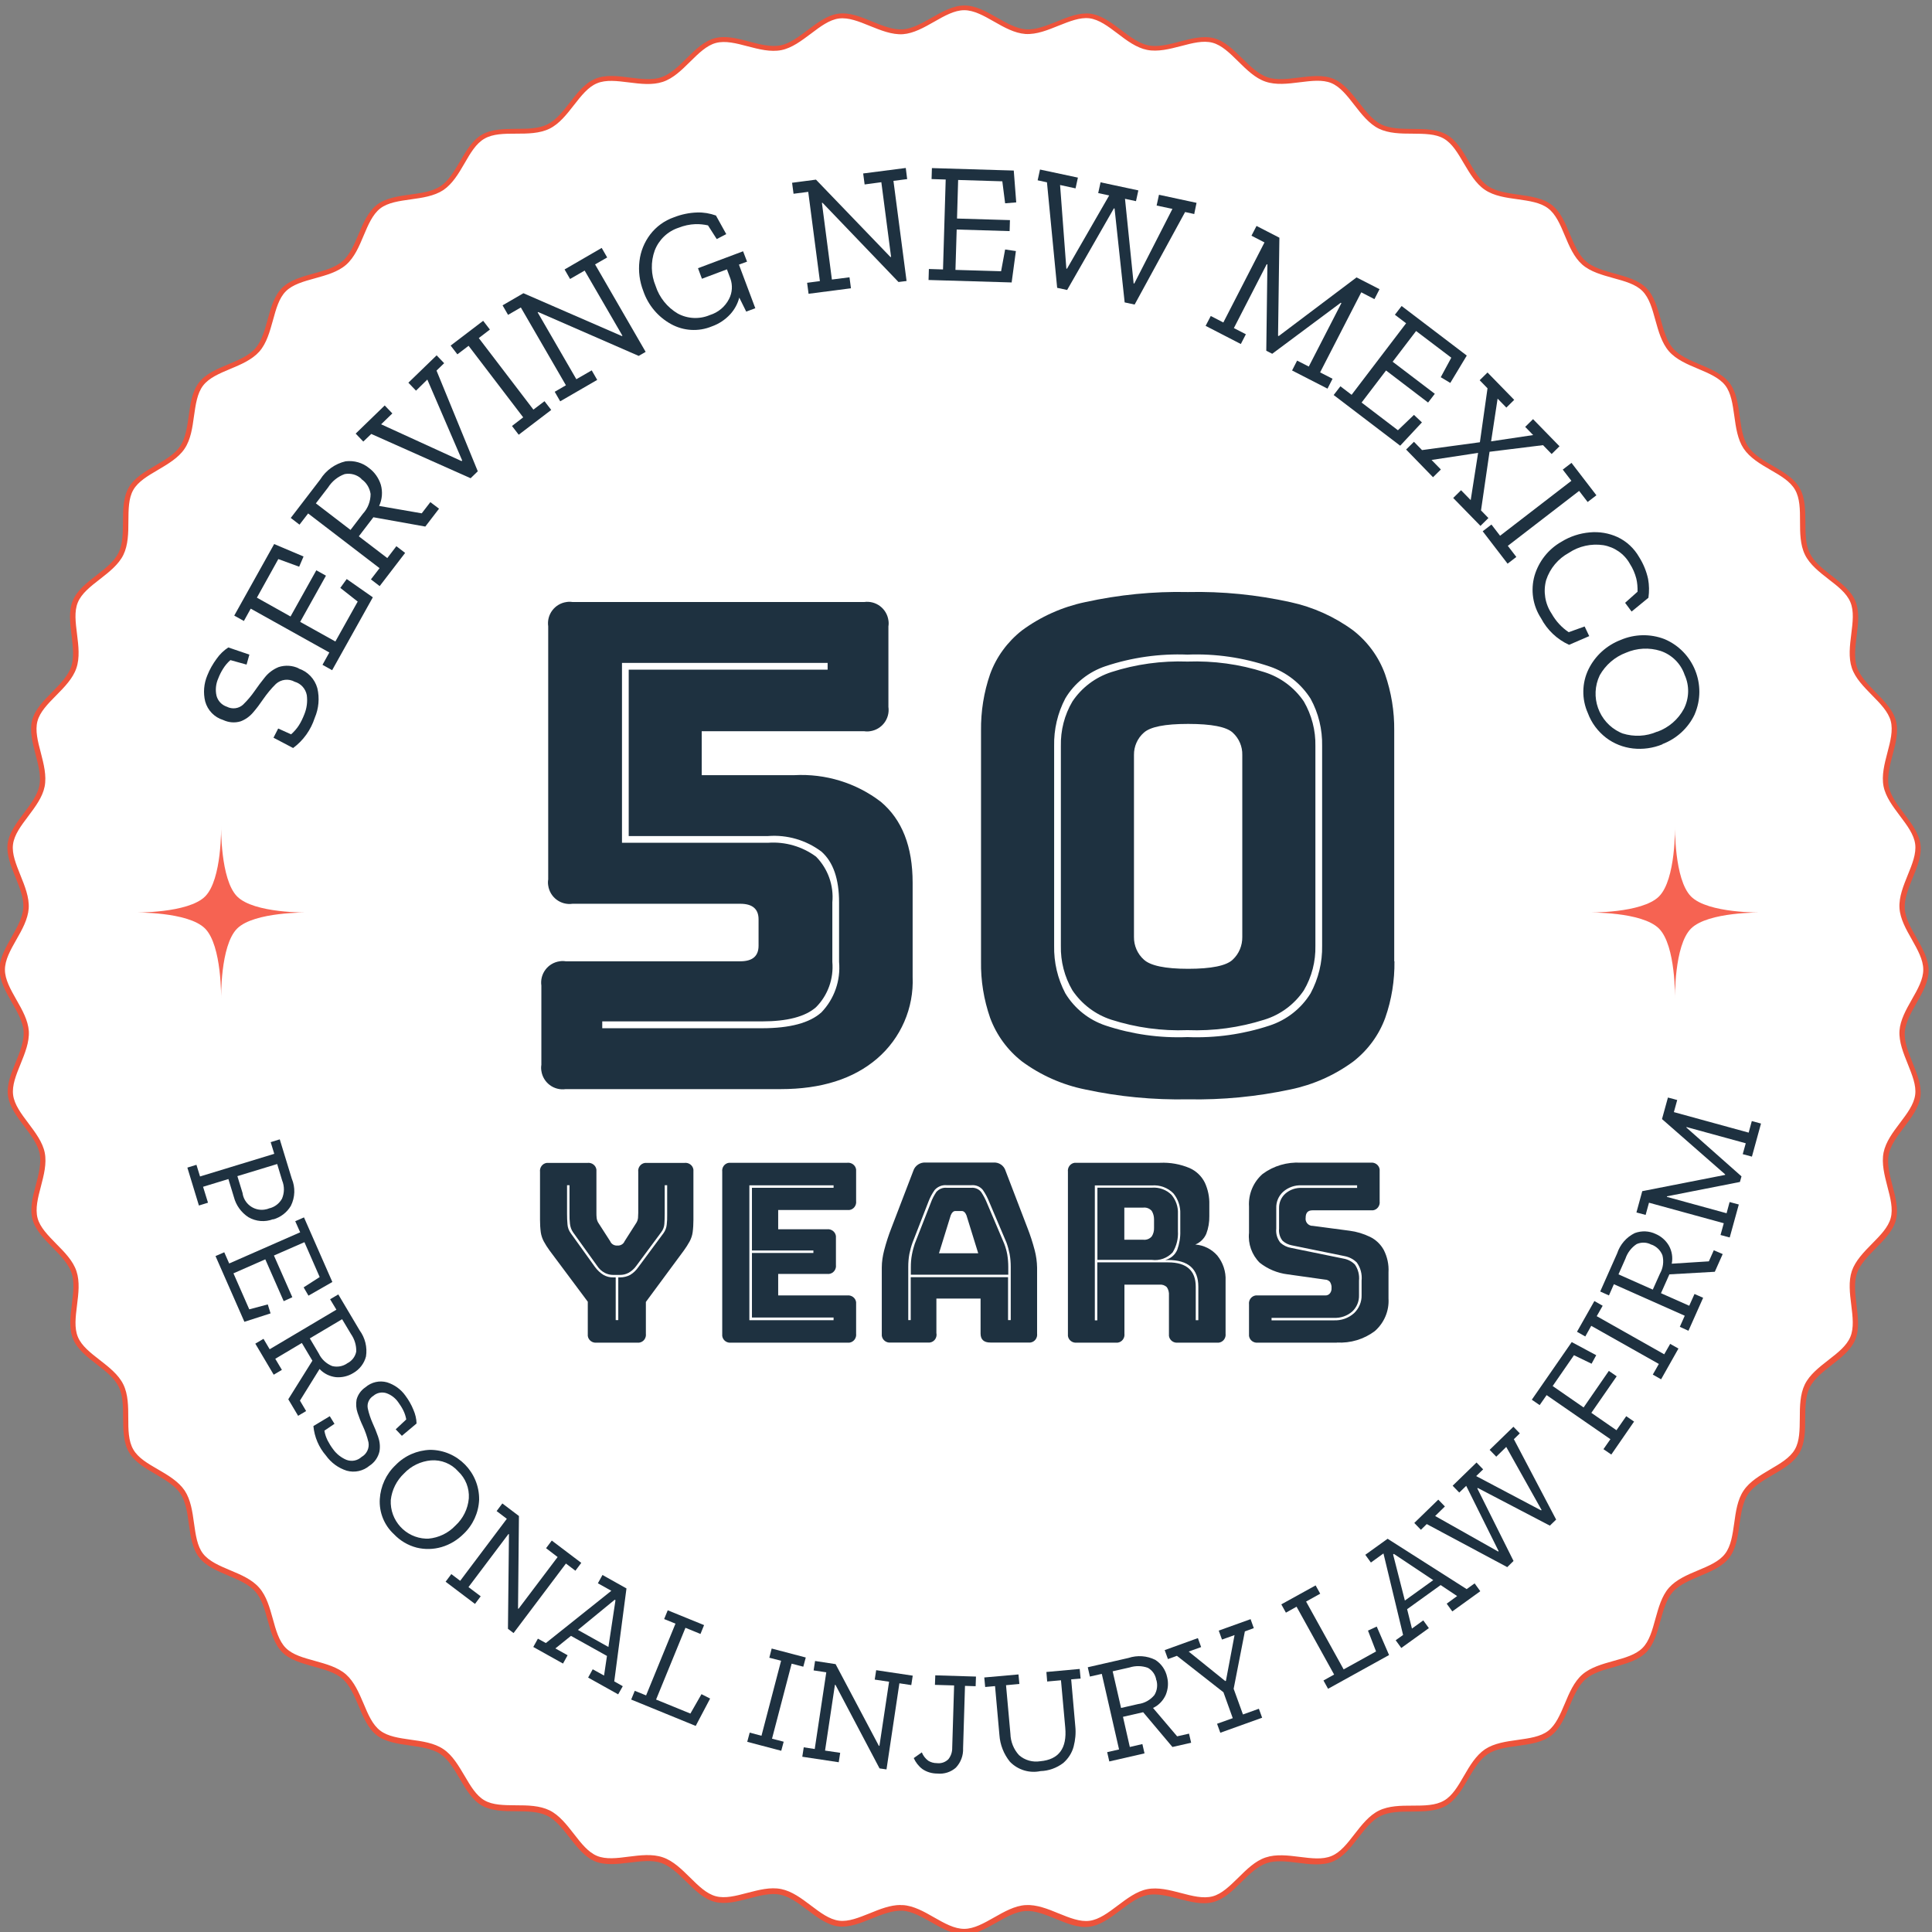 <?xml version="1.0" encoding="UTF-8"?>
<svg id="Layer_1" xmlns="http://www.w3.org/2000/svg" width="172.3" height="172.3" version="1.1" viewBox="0 0 172.3 172.3">
  <rect x="0" y="0" width="172.3" height="172.3" fill="#808080" stroke="none"/>
  <!-- Generator: Adobe Illustrator 29.2.1, SVG Export Plug-In . SVG Version: 2.1.0 Build 116)  -->
  <g id="Group_1479">
    <g id="Path_8538">
      <path d="M.2,86.5c0-1.83,2-3.62,2.13-5.49.12-1.9-1.63-3.92-1.4-5.71.24-1.81,2.45-3.33,2.82-5.17.37-1.86-1.1-4.1-.64-5.84s2.87-2.97,3.47-4.75c.61-1.79-.55-4.21.14-5.88s3.23-2.57,4.07-4.25,0-4.24.9-5.81,3.53-2.12,4.58-3.68.55-4.21,1.66-5.65,3.78-1.64,5.02-3.05,1.09-4.1,2.38-5.38,3.97-1.13,5.39-2.38c1.42-1.25,1.61-3.92,3.05-5.02s4.08-.61,5.65-1.66,2.11-3.67,3.68-4.58,4.12-.07,5.81-.9,2.57-3.36,4.25-4.06,4.09.47,5.88-.14,2.99-3,4.75-3.47c1.76-.47,3.98,1,5.84.64,1.84-.37,3.36-2.58,5.17-2.82,1.79-.23,3.82,1.52,5.71,1.4,1.87-.13,3.66-2.13,5.49-2.13s3.62,2,5.49,2.13c1.9.12,3.92-1.63,5.71-1.4,1.81.24,3.33,2.45,5.17,2.82,1.86.37,4.1-1.1,5.84-.64s2.97,2.87,4.75,3.47,4.21-.55,5.88.14,2.57,3.23,4.25,4.06,4.24,0,5.81.9c1.57.9,2.12,3.53,3.68,4.58s4.21.55,5.65,1.66,1.64,3.78,3.05,5.02,4.1,1.09,5.38,2.38,1.13,3.96,2.38,5.38c1.24,1.42,3.91,1.61,5.02,3.05s.61,4.08,1.65,5.65,3.67,2.11,4.58,3.68.07,4.12.9,5.81,3.36,2.57,4.06,4.25-.47,4.09.14,5.88c.61,1.78,3,2.99,3.47,4.75.47,1.76-1,3.98-.64,5.84.37,1.84,2.58,3.36,2.82,5.17.23,1.79-1.51,3.82-1.4,5.71.13,1.87,2.12,3.66,2.13,5.49s-2,3.62-2.13,5.49c-.12,1.9,1.63,3.92,1.4,5.71-.24,1.81-2.45,3.33-2.82,5.17-.37,1.86,1.1,4.1.64,5.84s-2.87,2.97-3.47,4.75c-.6,1.79.55,4.21-.13,5.88s-3.23,2.57-4.06,4.25,0,4.24-.9,5.82-3.53,2.12-4.58,3.68-.55,4.21-1.65,5.65-3.78,1.64-5.02,3.05-1.1,4.1-2.38,5.38-3.96,1.13-5.38,2.38-1.61,3.91-3.05,5.02-4.08.61-5.65,1.65-2.11,3.67-3.68,4.58-4.12.07-5.82.9-2.57,3.36-4.25,4.06-4.09-.47-5.88.13-2.99,3-4.75,3.47-3.98-1-5.84-.64c-1.84.37-3.36,2.58-5.17,2.82-1.79.23-3.82-1.51-5.71-1.4-1.87.13-3.66,2.12-5.49,2.13s-3.62-2-5.49-2.13c-1.9-.12-3.92,1.63-5.71,1.4-1.81-.24-3.33-2.45-5.17-2.82-1.86-.37-4.1,1.1-5.84.64s-2.97-2.87-4.75-3.47-4.21.55-5.88-.14-2.56-3.23-4.25-4.06-4.24,0-5.81-.9-2.12-3.53-3.68-4.58-4.21-.55-5.65-1.65-1.64-3.78-3.05-5.02-4.1-1.1-5.38-2.38-1.13-3.96-2.38-5.38-3.92-1.62-5.02-3.05-.61-4.08-1.66-5.65-3.67-2.11-4.58-3.68-.07-4.12-.9-5.82-3.36-2.57-4.06-4.25.47-4.09-.13-5.88-3-2.99-3.47-4.75,1-3.98.64-5.84c-.37-1.84-2.58-3.35-2.82-5.17-.23-1.79,1.52-3.82,1.4-5.71-.14-1.86-2.13-3.65-2.14-5.48" fill="#fff"/>
    </g>
    <g id="Path_8539">
      <path d="M85.99,172.53c-1,0-1.98-.55-2.92-1.09-.85-.48-1.73-.98-2.58-1.04-.88-.04-1.82.33-2.74.7-.99.4-2.01.82-2.99.7-.99-.13-1.89-.81-2.75-1.46-.78-.59-1.59-1.2-2.43-1.37-.86-.17-1.84.09-2.79.34-1.04.27-2.11.55-3.06.3-.96-.25-1.75-1.04-2.52-1.79-.7-.69-1.43-1.4-2.24-1.68-.82-.28-1.83-.15-2.81-.03-1.07.13-2.17.27-3.09-.11-.92-.38-1.6-1.26-2.27-2.11-.6-.77-1.23-1.58-2-1.96-.78-.38-1.8-.39-2.78-.4-1.08,0-2.19-.02-3.05-.51-.86-.49-1.43-1.46-1.97-2.39-.5-.85-1.01-1.72-1.72-2.2-.72-.48-1.73-.62-2.7-.76-1.07-.15-2.17-.3-2.96-.9-.79-.6-1.22-1.63-1.64-2.63-.38-.9-.78-1.84-1.42-2.41-.65-.57-1.63-.84-2.58-1.1-1.04-.29-2.11-.58-2.81-1.28-.7-.7-1-1.78-1.29-2.82-.26-.95-.53-1.93-1.1-2.58-.57-.65-1.51-1.05-2.41-1.43-.99-.42-2.02-.85-2.62-1.64-.61-.79-.76-1.9-.91-2.97-.13-.97-.27-1.98-.75-2.7-.48-.72-1.36-1.23-2.2-1.73-.93-.54-1.89-1.1-2.39-1.97-.5-.86-.51-1.98-.52-3.06,0-.98-.01-1.99-.39-2.77-.38-.78-1.18-1.4-1.96-2-.85-.66-1.73-1.34-2.11-2.26-.38-.92-.25-2.03-.11-3.1.12-.97.25-1.98-.03-2.8-.28-.82-.99-1.55-1.68-2.25-.76-.77-1.54-1.56-1.8-2.52-.26-.96.02-2.04.3-3.08.25-.95.5-1.93.34-2.78-.17-.84-.78-1.65-1.37-2.43-.65-.87-1.33-1.76-1.46-2.75-.13-.98.29-2.01.7-3,.37-.91.75-1.85.7-2.73-.06-.84-.56-1.72-1.04-2.56-.54-.95-1.1-1.92-1.1-2.93H-.05c0-1.01.55-1.98,1.09-2.93.48-.85.98-1.73,1.04-2.58.06-.88-.33-1.82-.7-2.74-.4-.99-.82-2.01-.7-2.99.13-.99.81-1.89,1.46-2.75.59-.78,1.2-1.59,1.37-2.43.17-.85-.09-1.84-.34-2.79-.27-1.04-.55-2.11-.3-3.06.25-.96,1.04-1.75,1.8-2.52.69-.7,1.4-1.43,1.68-2.24.28-.82.15-1.83.03-2.81-.13-1.07-.27-2.17.11-3.08.38-.92,1.26-1.61,2.12-2.27.78-.6,1.58-1.23,1.96-2,.39-.78.39-1.8.4-2.78,0-1.08.02-2.19.51-3.04.49-.86,1.46-1.43,2.39-1.97.85-.5,1.72-1.01,2.2-1.72.48-.72.62-1.73.76-2.7.15-1.07.3-2.17.9-2.96.6-.79,1.63-1.23,2.63-1.64.9-.38,1.84-.77,2.41-1.42.57-.65.84-1.63,1.1-2.58.29-1.04.58-2.11,1.28-2.81.7-.7,1.78-1,2.82-1.29.95-.26,1.93-.53,2.58-1.1.65-.57,1.05-1.51,1.43-2.41.42-.99.85-2.01,1.64-2.62.79-.61,1.9-.76,2.97-.91.97-.13,1.98-.27,2.7-.75.72-.48,1.23-1.36,1.73-2.2.54-.93,1.1-1.89,1.96-2.39.86-.5,1.98-.51,3.06-.52.98,0,1.99-.01,2.77-.39.78-.38,1.4-1.18,2.01-1.96.66-.85,1.34-1.73,2.26-2.11.92-.39,2.03-.25,3.1-.11.97.12,1.97.25,2.8-.03.82-.28,1.55-.99,2.24-1.68.77-.76,1.56-1.54,2.52-1.8.96-.26,2.04.02,3.08.3.95.25,1.92.5,2.78.34.84-.17,1.65-.78,2.43-1.37.86-.65,1.76-1.33,2.75-1.46.99-.13,2.01.29,3,.7.91.37,1.87.76,2.73.7.85-.06,1.73-.56,2.58-1.04.94-.54,1.92-1.09,2.92-1.09h0c1,0,1.98.55,2.92,1.09.85.48,1.73.98,2.58,1.04.87.05,1.82-.33,2.74-.7.99-.4,2.02-.82,2.99-.7.99.13,1.89.81,2.75,1.46.78.59,1.59,1.2,2.43,1.37.85.17,1.84-.09,2.79-.34,1.04-.27,2.11-.55,3.06-.3.95.25,1.75,1.04,2.52,1.8.7.69,1.43,1.4,2.24,1.68s1.83.15,2.8.03c1.07-.13,2.18-.27,3.09.11.92.38,1.6,1.26,2.27,2.11.6.77,1.23,1.58,2,1.96.78.38,1.79.39,2.78.4,1.08,0,2.19.02,3.05.51.86.49,1.43,1.46,1.97,2.39.5.85,1.01,1.72,1.72,2.2.72.48,1.73.62,2.7.76,1.07.15,2.17.3,2.96.9.79.6,1.23,1.63,1.64,2.63.38.9.77,1.84,1.42,2.41.65.57,1.63.84,2.58,1.1,1.04.29,2.11.58,2.81,1.28.7.7,1,1.78,1.29,2.82.26.95.53,1.93,1.1,2.58.57.65,1.51,1.05,2.41,1.43.99.42,2.01.85,2.62,1.64.61.79.76,1.9.91,2.97.13.97.27,1.98.75,2.7.48.72,1.36,1.24,2.21,1.73.93.54,1.89,1.1,2.38,1.96.5.86.51,1.98.52,3.06,0,.98.01,1.99.39,2.77.38.78,1.18,1.4,1.96,2.01.85.66,1.73,1.34,2.11,2.26.38.92.25,2.03.11,3.1-.12.97-.25,1.98.03,2.8.28.81.99,1.53,1.67,2.23.76.77,1.54,1.57,1.8,2.53.26.97-.02,2.04-.3,3.08-.25.95-.5,1.92-.34,2.78.17.84.78,1.65,1.37,2.43.65.86,1.33,1.76,1.46,2.75.13.98-.29,2.01-.7,3-.37.91-.75,1.85-.7,2.73.06.85.55,1.73,1.04,2.58.53.94,1.09,1.92,1.09,2.92,0,1.01-.55,1.98-1.09,2.93-.48.85-.98,1.73-1.04,2.58-.05.88.33,1.82.7,2.74.4.99.82,2.01.7,2.99-.13.99-.81,1.89-1.46,2.75-.59.78-1.2,1.59-1.37,2.43-.17.86.09,1.84.34,2.79.27,1.04.55,2.11.3,3.06-.25.96-1.04,1.75-1.8,2.52-.69.7-1.4,1.43-1.68,2.24-.27.82-.15,1.83-.03,2.81.13,1.07.27,2.17-.11,3.09-.38.92-1.26,1.61-2.11,2.27-.77.6-1.57,1.23-1.96,2-.38.78-.39,1.8-.4,2.78,0,1.08-.02,2.19-.51,3.05-.49.86-1.46,1.43-2.39,1.97-.85.5-1.72,1.01-2.2,1.72-.48.72-.62,1.73-.76,2.7-.15,1.07-.3,2.17-.91,2.96-.6.79-1.63,1.22-2.63,1.64-.9.38-1.84.78-2.41,1.42-.57.65-.84,1.63-1.1,2.58-.29,1.04-.58,2.11-1.28,2.81-.7.7-1.78,1-2.82,1.29-.95.26-1.93.53-2.58,1.1-.65.57-1.05,1.51-1.43,2.41-.42.99-.85,2.02-1.64,2.62-.79.61-1.9.76-2.97.91-.97.13-1.98.27-2.7.75-.72.48-1.23,1.36-1.73,2.2-.54.93-1.1,1.89-1.97,2.39-.86.5-1.98.51-3.06.52-.98,0-1.99.01-2.77.39-.78.38-1.4,1.18-2.01,1.96-.66.85-1.34,1.73-2.26,2.11-.92.38-2.03.25-3.1.11-.97-.12-1.98-.25-2.79.03-.82.28-1.55.99-2.25,1.68-.76.76-1.56,1.54-2.52,1.79-.96.26-2.04-.02-3.08-.29-.95-.25-1.92-.5-2.78-.34-.84.17-1.65.78-2.43,1.37-.86.65-1.76,1.33-2.75,1.46-.97.13-2.01-.29-3-.7-.91-.37-1.85-.76-2.73-.7-.85.06-1.73.56-2.58,1.04-.94.53-1.92,1.09-2.92,1.09h0ZM80.32,169.9c.07,0,.14,0,.2,0,.97.06,1.9.59,2.79,1.1.93.53,1.8,1.02,2.68,1.02h0c.87,0,1.75-.5,2.67-1.02.9-.51,1.83-1.04,2.8-1.1.99-.06,1.98.34,2.95.74.98.4,1.91.77,2.75.66.86-.11,1.67-.72,2.52-1.36.83-.62,1.68-1.27,2.63-1.46.97-.19,2,.08,3,.34,1.02.27,1.99.52,2.83.3.83-.22,1.54-.93,2.3-1.67.74-.73,1.5-1.49,2.44-1.8.93-.31,1.99-.18,3.02-.05,1.05.13,2.05.26,2.85-.08.8-.33,1.41-1.12,2.05-1.95.64-.82,1.3-1.67,2.18-2.1.88-.43,1.95-.44,2.98-.44,1.06,0,2.07-.01,2.82-.45.75-.43,1.25-1.29,1.78-2.21.52-.9,1.07-1.82,1.88-2.37.82-.54,1.88-.69,2.9-.83,1.05-.15,2.04-.28,2.73-.81.68-.53,1.07-1.45,1.48-2.42.4-.96.82-1.95,1.56-2.6.74-.64,1.77-.93,2.77-1.21,1.02-.28,1.99-.55,2.6-1.16s.87-1.57,1.15-2.59c.28-1,.56-2.04,1.21-2.78.65-.73,1.63-1.15,2.59-1.55.98-.41,1.9-.8,2.42-1.49.52-.68.66-1.67.81-2.72.14-1.03.29-2.1.84-2.91.54-.81,1.47-1.35,2.36-1.88.92-.54,1.78-1.04,2.21-1.79.43-.74.43-1.74.44-2.8,0-1.04.02-2.12.45-3,.43-.87,1.28-1.53,2.1-2.17.84-.65,1.63-1.27,1.96-2.07.33-.79.21-1.79.08-2.84-.13-1.03-.26-2.1.05-3.03.32-.92,1.07-1.69,1.8-2.43.75-.76,1.45-1.47,1.67-2.3.22-.82-.03-1.79-.3-2.81-.26-1.01-.53-2.05-.34-3.02.19-.95.83-1.81,1.46-2.64.64-.85,1.25-1.65,1.36-2.52.11-.84-.27-1.76-.66-2.74-.39-.97-.8-1.97-.74-2.96.07-.97.59-1.89,1.1-2.79.53-.93,1.03-1.81,1.02-2.68,0-.87-.5-1.75-1.02-2.68-.51-.9-1.04-1.83-1.1-2.8-.06-.99.35-1.98.74-2.95.4-.98.77-1.9.66-2.75-.11-.86-.72-1.67-1.36-2.52-.62-.83-1.27-1.68-1.46-2.63-.19-.97.08-2,.34-3,.27-1.02.52-1.99.3-2.83-.23-.84-.93-1.55-1.68-2.31-.72-.74-1.48-1.5-1.79-2.42-.31-.93-.18-1.99-.05-3.02.13-1.05.26-2.05-.08-2.85-.33-.8-1.12-1.41-1.95-2.05-.82-.64-1.67-1.3-2.1-2.18-.43-.88-.44-1.95-.44-2.98,0-1.06-.01-2.07-.45-2.82-.43-.75-1.29-1.25-2.21-1.78-.9-.52-1.82-1.07-2.37-1.89-.54-.81-.69-1.88-.83-2.9-.15-1.05-.28-2.04-.81-2.73-.53-.68-1.45-1.07-2.42-1.48-.96-.4-1.95-.82-2.6-1.56-.64-.74-.93-1.77-1.21-2.78-.28-1.02-.55-1.99-1.16-2.6-.61-.61-1.57-.87-2.59-1.15-1-.28-2.04-.56-2.78-1.21-.73-.65-1.15-1.63-1.55-2.59-.41-.98-.8-1.9-1.49-2.42-.68-.52-1.67-.66-2.72-.81-1.03-.14-2.1-.29-2.91-.84-.81-.54-1.35-1.47-1.88-2.36-.54-.92-1.04-1.78-1.79-2.21-.74-.43-1.74-.43-2.8-.44-1.04,0-2.12-.02-3-.45-.87-.43-1.53-1.28-2.17-2.1-.65-.84-1.27-1.63-2.06-1.96-.79-.33-1.79-.2-2.84-.07-1.03.13-2.1.26-3.03-.06-.92-.31-1.69-1.07-2.43-1.8-.76-.75-1.47-1.45-2.3-1.67-.82-.22-1.79.03-2.81.3-1.01.26-2.05.53-3.02.34-.95-.19-1.81-.83-2.63-1.46-.85-.64-1.65-1.25-2.52-1.36-.84-.1-1.76.27-2.74.66-.97.39-1.96.8-2.96.74-.97-.07-1.9-.59-2.79-1.1-.93-.53-1.8-1.02-2.67-1.02h0c-.87,0-1.75.5-2.68,1.03-.9.51-1.83,1.04-2.79,1.11-.98.06-1.98-.35-2.95-.74-.98-.4-1.9-.77-2.75-.66-.86.11-1.66.72-2.51,1.36-.83.62-1.68,1.27-2.63,1.46-.97.19-2-.08-3-.34-1.02-.27-1.99-.52-2.83-.3-.83.22-1.54.92-2.3,1.67-.74.73-1.5,1.49-2.44,1.8-.93.31-1.99.18-3.02.05-1.05-.13-2.05-.26-2.85.08-.8.33-1.41,1.12-2.06,1.95-.64.82-1.3,1.67-2.18,2.1-.88.43-1.95.44-2.98.44-1.06,0-2.07.01-2.82.45-.75.43-1.25,1.29-1.78,2.21-.52.9-1.07,1.82-1.88,2.37-.82.54-1.88.69-2.9.83-1.05.15-2.04.28-2.73.81-.68.53-1.07,1.45-1.48,2.42-.4.96-.82,1.95-1.56,2.6-.74.65-1.78.93-2.78,1.21-1.02.28-1.99.55-2.6,1.16-.61.61-.87,1.57-1.15,2.59-.28,1-.56,2.04-1.21,2.78-.65.73-1.63,1.15-2.59,1.55-.98.41-1.9.8-2.43,1.49-.52.68-.66,1.67-.81,2.72-.14,1.03-.29,2.1-.84,2.91-.54.81-1.47,1.35-2.36,1.88-.92.54-1.78,1.04-2.21,1.79-.43.74-.43,1.74-.44,2.8,0,1.04-.02,2.12-.45,3-.43.87-1.28,1.53-2.1,2.17-.84.65-1.63,1.27-1.96,2.07-.33.79-.2,1.78-.07,2.83.13,1.03.26,2.1-.06,3.03-.31.92-1.07,1.69-1.8,2.43-.75.76-1.45,1.47-1.67,2.3-.22.83.03,1.79.3,2.81.26,1.01.53,2.05.34,3.02-.19.95-.84,1.81-1.46,2.64-.64.85-1.25,1.65-1.36,2.52-.11.84.27,1.76.66,2.74.39.97.8,1.97.74,2.96-.07.97-.59,1.9-1.1,2.79-.53.93-1.02,1.81-1.02,2.68,0,.88.5,1.75,1.03,2.69.51.89,1.03,1.82,1.1,2.78.06.99-.35,1.98-.74,2.95-.4.98-.77,1.9-.66,2.75.11.86.72,1.67,1.36,2.52.62.83,1.27,1.68,1.46,2.63.19.97-.08,2-.34,3-.27,1.02-.52,1.99-.3,2.83.22.83.93,1.54,1.67,2.3.73.74,1.49,1.5,1.8,2.44.31.93.18,1.99.05,3.02-.13,1.05-.26,2.05.08,2.85.33.79,1.12,1.41,1.95,2.05.82.64,1.67,1.3,2.1,2.18.43.88.44,1.95.44,2.98,0,1.06.01,2.07.45,2.82.43.75,1.29,1.25,2.21,1.78.9.52,1.82,1.07,2.37,1.88.54.82.69,1.88.83,2.9.15,1.05.28,2.05.81,2.73.53.68,1.45,1.07,2.42,1.48.96.4,1.95.82,2.59,1.56.65.74.93,1.77,1.21,2.77.28,1.02.55,1.99,1.16,2.6.61.61,1.57.87,2.59,1.15,1,.28,2.04.56,2.78,1.21.73.65,1.15,1.63,1.56,2.59.41.98.8,1.9,1.49,2.42.68.52,1.67.66,2.72.81,1.03.14,2.1.29,2.91.84.81.54,1.35,1.47,1.88,2.36.54.92,1.04,1.78,1.79,2.21.74.43,1.74.43,2.8.44,1.04,0,2.12.02,3,.45.87.43,1.53,1.28,2.17,2.1.65.84,1.27,1.63,2.06,1.96.79.33,1.79.21,2.84.07,1.03-.13,2.1-.26,3.03.06.92.31,1.69,1.07,2.43,1.8.76.75,1.47,1.45,2.3,1.67.83.22,1.79-.03,2.81-.3,1.01-.26,2.05-.54,3.02-.34.95.19,1.81.83,2.64,1.46.85.64,1.65,1.25,2.52,1.36.84.11,1.76-.27,2.74-.66.9-.37,1.83-.74,2.75-.74Z" fill="#ed533b"/>
    </g>
    <g id="Path_8540">
      <path d="M69.64,97.13h-19.19c-1.05.15-2.02-.58-2.17-1.63-.03-.18-.03-.36,0-.54v-7.06c-.15-1.05.58-2.02,1.63-2.17.18-.03.36-.03.54,0h15.57c1.09,0,1.63-.46,1.63-1.39v-2.35c0-.92-.54-1.39-1.63-1.39h-14.96c-1.05.15-2.02-.58-2.17-1.63-.03-.18-.03-.36,0-.54v-22.57c-.15-1.05.58-2.02,1.63-2.17.18-.03.36-.03.54,0h26c1.05-.15,2.02.58,2.17,1.63.03.18.03.36,0,.54v7.18c.15,1.05-.58,2.02-1.63,2.17-.18.03-.36.03-.54,0h-14.48v3.92h8.26c2.78-.15,5.52.69,7.72,2.38,1.89,1.59,2.83,3.99,2.83,7.21v8.39c.12,2.79-1.05,5.48-3.17,7.3-2.11,1.81-4.98,2.72-8.6,2.72M53.71,91.1v.6h14.24c2.49,0,4.26-.47,5.31-1.42,1.15-1.2,1.72-2.84,1.57-4.5v-5.3c0-2.09-.52-3.6-1.57-4.53-1.37-1.03-3.06-1.52-4.76-1.39h-12.43v-14.84h17.74v-.6h-18.34v16.04h13.03c1.53-.11,3.05.33,4.28,1.24,1.06,1.08,1.59,2.57,1.45,4.07v5.31c.13,1.49-.39,2.97-1.45,4.04-.96.85-2.57,1.27-4.83,1.27h-14.24Z" fill="#1e3140"/>
    </g>
    <g id="Path_8541">
      <path d="M124.36,85.73c.02,1.71-.25,3.42-.82,5.04-.56,1.54-1.55,2.88-2.84,3.89-1.67,1.23-3.58,2.08-5.61,2.5-3,.64-6.07.94-9.14.88-3.08.06-6.16-.23-9.17-.88-2.04-.41-3.97-1.27-5.64-2.5-1.29-1.01-2.27-2.35-2.84-3.89-.56-1.62-.84-3.32-.81-5.04v-20.57c-.02-1.71.25-3.42.81-5.04.56-1.54,1.55-2.88,2.83-3.89,1.68-1.24,3.6-2.1,5.64-2.53,3.01-.66,6.09-.97,9.17-.9,3.07-.07,6.14.24,9.14.9,2.03.44,3.94,1.3,5.61,2.53,1.29,1.01,2.27,2.35,2.83,3.89.56,1.62.84,3.32.82,5.04v20.57ZM94.01,66.54v17.8c-.03,1.48.31,2.94,1,4.25.82,1.35,2.09,2.37,3.59,2.87,2.35.78,4.82,1.13,7.3,1.03,2.49.1,4.97-.25,7.33-1.03,1.52-.5,2.81-1.51,3.65-2.87.7-1.31,1.06-2.77,1.03-4.26v-17.8c.03-1.47-.32-2.93-1.03-4.22-.85-1.34-2.14-2.36-3.65-2.87-2.36-.8-4.84-1.16-7.33-1.06-2.48-.1-4.95.25-7.3,1.03-1.5.5-2.78,1.51-3.59,2.87-.69,1.31-1.03,2.77-1,4.25M94.61,66.54c-.03-1.4.32-2.78,1.03-3.98.83-1.24,2.05-2.16,3.47-2.62,2.19-.71,4.49-1.02,6.79-.94,2.32-.08,4.64.23,6.85.94,1.44.45,2.68,1.37,3.53,2.62.7,1.21,1.06,2.59,1.03,3.98v17.8c.03,1.4-.32,2.78-1.03,3.98-.84,1.25-2.09,2.18-3.53,2.62-2.21.7-4.53,1.02-6.85.93-2.3.09-4.6-.23-6.79-.93-1.42-.46-2.64-1.39-3.47-2.62-.71-1.21-1.06-2.59-1.03-3.98v-17.8ZM101.13,83.56c-.01.77.31,1.51.88,2.02.58.54,1.9.82,3.95.82s3.42-.27,3.98-.82c.56-.52.86-1.26.85-2.02v-16.23c.02-.75-.29-1.48-.85-1.99-.56-.52-1.89-.78-3.98-.78s-3.37.26-3.95.78c-.57.5-.89,1.23-.88,1.99v16.23Z" fill="#1e3140"/>
    </g>
    <g id="Path_8542">
      <path d="M56.83,119.74h-3.61c-.39.05-.75-.22-.8-.6,0-.06,0-.13,0-.2v-2.85l-3.41-4.57c-.19-.26-.37-.54-.52-.82-.13-.25-.22-.52-.26-.79-.05-.37-.07-.75-.07-1.12v-4.28c-.05-.39.22-.75.6-.8.06,0,.13,0,.2,0h3.43c.39-.05.75.22.8.6,0,.06,0,.13,0,.2v3.65c0,.15,0,.3.02.46.02.17.08.34.18.48l1.03,1.6c.09.22.3.36.53.38h.22c.23-.02.44-.16.53-.38l1.02-1.6c.1-.14.16-.31.18-.48.01-.15.02-.31.02-.46v-3.65c-.05-.39.22-.75.61-.8.06,0,.13,0,.19,0h3.32c.39-.05.75.22.8.6,0,.06,0,.13,0,.2v4.28c0,.38-.02.75-.07,1.12-.04.28-.13.54-.26.79-.16.29-.33.56-.52.82l-3.39,4.59v2.83c.05.39-.21.75-.6.8-.07,0-.13,0-.2,0M54.92,117.73h.22v-3.81h.16c.31,0,.62-.07.9-.22.3-.18.55-.43.74-.71l2.23-3.01c.16-.22.26-.48.29-.75.03-.28.05-.57.04-.86v-2.67h-.22v2.56c0,.31-.01.61-.03.89-.02.27-.11.52-.28.74l-2.23,3.01c-.18.25-.41.46-.68.61-.24.13-.5.19-.77.19h-.6c-.26,0-.51-.06-.75-.18-.28-.15-.51-.36-.68-.62l-2.16-3.01c-.15-.22-.24-.48-.27-.75-.03-.29-.05-.59-.04-.88v-2.56h-.22v2.56c0,.31.01.62.04.94.02.28.12.55.29.78l2.16,3.01c.21.28.46.53.76.71.26.15.57.23.87.22h.22v3.81Z" fill="#1e3140"/>
    </g>
    <g id="Path_8543">
      <path d="M75.55,119.74h-10.34c-.39.05-.75-.21-.8-.6,0-.07,0-.13,0-.2v-14.44c-.05-.39.21-.75.6-.8.07,0,.13,0,.2,0h10.34c.39-.05.75.22.8.6,0,.06,0,.13,0,.2v2.61c.05.39-.22.75-.6.8-.06,0-.13,0-.2,0h-6.15v1.72h4.35c.39-.05.75.22.8.61,0,.06,0,.13,0,.19v2.38c.05.39-.22.75-.6.8-.06,0-.13,0-.2,0h-4.35v1.92h6.15c.39-.05.75.22.8.6,0,.06,0,.13,0,.2v2.61c.05.39-.22.75-.6.8-.06,0-.13,0-.2,0M74.35,117.5h-7.29v-5.76h5.48v-.22h-5.48v-5.59h7.28v-.22h-7.51v12.03h7.51v-.23Z" fill="#1e3140"/>
    </g>
    <g id="Path_8544">
      <path d="M83.52,118.93c.05.39-.21.75-.6.8-.07,0-.13,0-.2,0h-3.28c-.39.05-.75-.22-.8-.61,0-.06,0-.13,0-.19v-5.88c0-.52.08-1.03.21-1.54.18-.69.4-1.37.66-2.03l1.94-5.06c.15-.48.63-.79,1.13-.74h5.99c.5-.05.97.26,1.11.74l1.94,5.06c.26.66.48,1.34.66,2.03.13.5.2,1.02.21,1.54v5.88c.05.39-.21.75-.6.8-.07,0-.13,0-.2,0h-3.37c-.58,0-.87-.27-.87-.8v-3.12h-3.94v3.12ZM90.14,117.73v-4.75c0-.38-.03-.77-.1-1.15-.07-.34-.16-.68-.28-1.01l-1.54-3.63c-.15-.38-.34-.74-.57-1.07-.25-.31-.64-.46-1.04-.42h-2.18c-.4-.04-.8.12-1.07.42-.23.32-.42.68-.56,1.05l-1.42,3.65c-.12.33-.21.67-.28,1.01-.07.38-.1.76-.1,1.15v4.75h.22v-3.83h8.68v3.83h.22ZM81.23,113.68v-.69c0-.37.03-.75.1-1.11.06-.33.15-.65.25-.96l1.43-3.65c.12-.34.29-.66.49-.96.23-.27.58-.42.94-.38h2.18c.34-.03.68.11.89.39.2.3.37.63.51.97l1.54,3.63c.12.31.21.63.27.96.06.37.09.74.09,1.11v.69h-8.69ZM84.79,108.38l-1.05,3.39h3.5l-1.05-3.39c-.1-.25-.25-.38-.42-.38h-.56c-.18,0-.32.13-.42.38" fill="#1e3140"/>
    </g>
    <g id="Path_8545">
      <path d="M99.47,119.74h-3.43c-.39.05-.75-.22-.8-.6,0-.06,0-.13,0-.2v-14.44c-.05-.39.22-.75.6-.8.06,0,.13,0,.2,0h7.42c.9-.04,1.8.12,2.63.47.59.26,1.07.72,1.36,1.3.28.61.42,1.28.4,1.95v1.03c.01.54-.08,1.08-.27,1.58-.19.44-.54.78-.98.96.76.06,1.46.41,1.96.98.51.63.78,1.43.74,2.25v4.72c.05.39-.22.75-.6.8-.06,0-.13,0-.2,0h-3.45c-.39.05-.75-.22-.8-.6,0-.06,0-.13,0-.2v-3.41c.02-.26-.04-.52-.19-.74-.18-.17-.42-.25-.66-.22h-3.12v4.37c.05.39-.22.75-.6.8-.06,0-.13,0-.2,0M106.65,117.74h.22v-2.99c0-1.59-.9-2.38-2.7-2.38h-.25c.48-.12.88-.46,1.07-.91.19-.53.29-1.1.27-1.67v-1.53c.03-.66-.19-1.31-.61-1.83-.5-.51-1.21-.77-1.93-.71h-5.08v12.03h.22v-5.17h6.31c1.65,0,2.47.73,2.47,2.18v2.99ZM97.87,112.36v-6.44h4.86c.65-.05,1.29.18,1.75.64.39.47.6,1.07.57,1.68v1.56c.04.66-.12,1.32-.47,1.89-.47.51-1.16.76-1.85.67h-4.86ZM100.27,107.71v2.85h1.67c.29.04.59-.07.78-.3.14-.22.21-.48.2-.75v-.76c0-.26-.06-.52-.2-.75-.19-.23-.49-.34-.78-.3h-1.67Z" fill="#1e3140"/>
    </g>
    <g id="Path_8546">
      <path d="M119.23,119.74h-7.04c-.39.05-.75-.22-.8-.6,0-.06,0-.13,0-.2v-2.61c-.05-.39.22-.75.6-.8.06,0,.13,0,.2,0h5.99c.17.01.33-.06.43-.19.1-.13.15-.29.14-.46.02-.2-.04-.39-.14-.56-.11-.12-.27-.2-.43-.2l-3.34-.47c-.91-.11-1.78-.47-2.5-1.04-.7-.7-1.05-1.68-.95-2.66v-2.34c-.07-1.11.38-2.19,1.22-2.92.98-.72,2.18-1.07,3.39-1h6.24c.39-.05.75.22.8.6,0,.06,0,.13,0,.2v2.65c.05.39-.22.75-.6.8-.06,0-.13,0-.2,0h-5.2c-.4,0-.6.22-.6.67-.05.34.19.66.53.71.02,0,.04,0,.07,0l3.32.44c.63.08,1.25.27,1.83.55.51.25.93.65,1.21,1.15.32.62.47,1.31.43,2v2.34c.07,1.11-.39,2.18-1.22,2.91-.97.73-2.17,1.09-3.39,1.02M121.03,105.93v-.22h-4.94c-.6-.03-1.19.17-1.65.57-.41.37-.64.9-.62,1.46v1.83c-.05.45.08.9.37,1.26.27.24.59.4.95.46l4.7.96c.38.07.72.25.99.52.29.42.42.93.37,1.44v1.29c.02.55-.2,1.08-.6,1.46-.45.4-1.05.6-1.65.57h-5.55v.22h5.55c.66.03,1.31-.19,1.81-.64.44-.42.69-1.01.67-1.61v-1.29c.06-.57-.09-1.15-.43-1.62-.3-.3-.68-.49-1.1-.57l-4.7-.96c-.31-.06-.59-.2-.82-.41-.24-.3-.35-.69-.31-1.08v-1.83c-.01-.49.19-.96.56-1.29.41-.36.95-.54,1.49-.51h4.94Z" fill="#1e3140"/>
    </g>
    <g id="Path_8547">
      <path d="M26.63,59.62c.82.27,1.44.93,1.67,1.75.21.88.13,1.81-.23,2.65-.35,1.08-1.02,2.02-1.93,2.69l-1.75-.92.42-.82,1.15.52c.27-.24.51-.51.7-.81.19-.3.34-.62.47-.95.23-.55.31-1.15.23-1.74-.11-.57-.52-1.03-1.08-1.19-.54-.3-1.21-.22-1.67.19-.43.42-.81.89-1.15,1.38-.27.4-.56.79-.88,1.16-.3.36-.69.64-1.12.8-.52.16-1.07.11-1.56-.12-.78-.24-1.38-.86-1.6-1.65-.19-.78-.12-1.59.19-2.33.21-.53.49-1.02.83-1.48.28-.4.63-.74,1.04-1.01l1.88.64-.25.89-1.44-.4c-.26.22-.48.49-.66.78-.17.27-.31.55-.42.84-.22.49-.28,1.04-.16,1.56.12.46.47.83.93.98.47.24,1.04.17,1.43-.18.39-.38.74-.79,1.05-1.24.26-.38.56-.78.89-1.19.32-.41.75-.73,1.24-.93.59-.19,1.24-.15,1.8.12" fill="#1e3140"/>
    </g>
    <g id="Path_8548">
      <path d="M33.25,53.27l-3.63,6.5-.86-.48.61-1.1-7.01-3.91-.61,1.1-.86-.48,3.56-6.38,2.62,1.11-.39.91-1.86-.68-1.91,3.44,3,1.68,2.3-4.12.86.48-2.3,4.12,3.14,1.75,1.99-3.56-1.55-1.22.57-.79,2.33,1.63Z" fill="#1e3140"/>
    </g>
    <g id="Path_8549">
      <path d="M39.15,45.37l-1.22,1.59-4.63-.83-1.3,1.7,2.54,1.94.81-1.06.78.6-2.27,2.96-.78-.6.77-1-6.37-4.88-.77,1-.78-.6,2.63-3.43c.51-.82,1.32-1.4,2.26-1.62.75-.09,1.51.12,2.09.6.5.37.86.89,1.05,1.48.18.63.13,1.31-.15,1.9l3.8.66.77-1,.78.59ZM32.23,42.7c-.4-.37-.95-.52-1.49-.42-.61.22-1.13.64-1.48,1.19l-1.09,1.42,3.09,2.37,1.1-1.44c.45-.48.69-1.12.69-1.77-.08-.54-.38-1.03-.83-1.33" fill="#1e3140"/>
    </g>
    <g id="Path_8550">
      <path d="M39.6,32.4l-.67.65,3.68,8.98-.64.62-8.86-3.95-.71.68-.68-.71,2.59-2.51.68.71-1,.97,7.17,3.28.06-.05-3.11-7.22-1.01.99-.68-.71,2.52-2.44.68.71Z" fill="#1e3140"/>
    </g>
    <g id="Path_8551">
      <path d="M49.16,36.56l-2.9,2.21-.6-.78,1-.77-4.87-6.38-1,.76-.6-.78,2.9-2.21.6.78-.99.76,4.87,6.38.99-.75.6.78Z" fill="#1e3140"/>
    </g>
    <g id="Path_8552">
      <path d="M54.15,22.96l-1.08.62,4.51,7.8-.62.36-8.96-3.91-.05.03,3.45,5.96,1.37-.79.49.85-3.3,1.91-.49-.85,1-.58-4.02-6.94-1.14.66-.49-.85,1.86-1.08,8.78,3.82.05-.03-3.37-5.81-1.3.75-.49-.85,3.31-1.92.49.85Z" fill="#1e3140"/>
    </g>
    <g id="Path_8553">
      <path d="M66.63,23.33l-.73.27,1.46,3.89-.81.3-.62-1.25c-.14.55-.42,1.06-.8,1.48-.45.49-1.02.87-1.65,1.09-1.18.49-2.52.41-3.64-.21-1.16-.64-2.04-1.69-2.47-2.95-.33-.85-.45-1.77-.34-2.67.1-.86.43-1.67.95-2.36.54-.71,1.28-1.25,2.12-1.54.66-.26,1.37-.41,2.08-.43.57-.02,1.13.08,1.67.27l.92,1.66-.85.44-.78-1.22c-.37-.08-.74-.12-1.12-.11-.52.02-1.02.13-1.5.32-.98.32-1.76,1.07-2.13,2.03-.37,1.02-.34,2.15.08,3.16.33,1.03,1.04,1.91,1.97,2.46.88.48,1.94.53,2.86.14.75-.23,1.37-.75,1.72-1.44.29-.56.33-1.22.12-1.81l-.31-.83-2.23.84-.35-.94,4.02-1.51.36.94Z" fill="#1e3140"/>
    </g>
    <g id="Path_8554">
      <path d="M80.92,15.97l-1.24.16,1.17,8.93-.72.09-6.77-7.06h-.06s.89,6.84.89,6.84l1.57-.2.13.98-3.78.49-.13-.98,1.14-.15-1.04-7.96-1.31.17-.13-.98,2.13-.28,6.64,6.9h.06s-.87-6.67-.87-6.67l-1.49.2-.13-.98,3.8-.49.12.97Z" fill="#1e3140"/>
    </g>
    <g id="Path_8555">
      <path d="M90.25,25.19l-7.44-.22.03-.98,1.26.04.24-8.02-1.26-.04.03-.98,7.3.22.22,2.84-.99.08-.25-1.96-3.94-.12-.1,3.44,4.72.14-.03.98-4.72-.14-.11,3.6,4.07.12.36-1.94.96.14-.38,2.81Z" fill="#1e3140"/>
    </g>
    <g id="Path_8556">
      <path d="M106.52,19.09l-.83-.18-4.5,8.25-.89-.19-.9-8.37-.06-.02-4.17,7.28-.89-.19-.91-9.41-.83-.18.21-.96,3.38.72-.21.96-1.38-.3.56,7.46h.06s3.76-6.53,3.76-6.53l-.98-.21.21-.96,3.37.72-.21.96-.98-.21.77,7.55h.06s3.4-6.65,3.4-6.65l-1.41-.3.21-.96,3.35.72-.2.96Z" fill="#1e3140"/>
    </g>
    <g id="Path_8557">
      <path d="M122.56,26.67l-1.16-.6-3.67,7.14,1.11.57-.45.88-3.16-1.62.45-.88,1.04.53,2.91-5.66-.06-.03-6.11,4.55-.53-.27.1-7.69-.06-.03-2.93,5.7,1.07.55-.45.87-3.14-1.62.46-.88,1.12.58,3.67-7.14-1.16-.6.45-.87,2.04,1.05-.12,8.74.06.03,6.94-5.23,2.05,1.05-.45.88Z" fill="#1e3140"/>
    </g>
    <g id="Path_8558">
      <path d="M124.86,39.74l-5.92-4.51.6-.78,1,.76,4.86-6.38-1-.76.6-.78,5.81,4.42-1.47,2.44-.85-.51.94-1.74-3.14-2.38-2.09,2.74,3.76,2.86-.6.78-3.75-2.86-2.18,2.86,3.24,2.47,1.43-1.37.71.67-1.94,2.08Z" fill="#1e3140"/>
    </g>
    <g id="Path_8559">
      <path d="M132.04,46.91l-2.44-2.5.7-.69.86.88.66-4.21-4.15.63.83.85-.7.69-2.4-2.47.7-.69.72.74,5.16-.7.68-4.81-.7-.72.7-.69,2.38,2.44-.7.69-.78-.8-.58,3.81,3.75-.56-.71-.73.7-.69,2.36,2.42-.7.69-.77-.79-4.77.59-.76,5.23.66.68-.7.69Z" fill="#1e3140"/>
    </g>
    <g id="Path_8560">
      <path d="M134.45,50.27l-2.22-2.89.78-.6.77,1,6.36-4.9-.77-1,.78-.6,2.22,2.89-.78.6-.76-.99-6.36,4.9.76.99-.78.6Z" fill="#1e3140"/>
    </g>
    <g id="Path_8561">
      <path d="M139.94,57.51c-1.08-.49-1.96-1.33-2.51-2.38-.73-1.12-.94-2.49-.58-3.78.38-1.29,1.24-2.38,2.41-3.04.76-.47,1.62-.75,2.51-.83.85-.08,1.71.06,2.49.42.81.38,1.48,1.01,1.92,1.78.38.6.65,1.26.8,1.95.1.55.11,1.12.03,1.68l-1.5,1.23-.58-.78,1.11-.99c.01-.39-.02-.79-.11-1.17-.12-.46-.31-.91-.57-1.31-.49-.89-1.37-1.5-2.37-1.67-1.07-.16-2.17.08-3.07.68-.96.52-1.69,1.39-2.03,2.43-.28,1.02-.1,2.12.49,3,.37.66.89,1.23,1.52,1.65l1.42-.51.41.86-1.78.77Z" fill="#1e3140"/>
    </g>
    <g id="Path_8562">
      <path d="M148.26,66.38c-.83.34-1.74.47-2.63.37-.87-.1-1.69-.42-2.39-.95-.74-.57-1.31-1.33-1.63-2.2-.56-1.25-.54-2.69.06-3.92.59-1.2,1.62-2.13,2.87-2.61,1.24-.53,2.65-.56,3.91-.07,2.59,1.1,3.8,4.1,2.69,6.69,0,0,0,.02-.01.03-.58,1.22-1.61,2.16-2.87,2.64M147.8,65.26c1.02-.37,1.87-1.1,2.38-2.06.47-.94.5-2.05.06-3.01-.34-1.01-1.14-1.8-2.15-2.14-1.01-.32-2.11-.26-3.08.16-.99.37-1.82,1.09-2.34,2.01-.91,1.9-.1,4.18,1.8,5.09.08.04.15.07.23.1,1.02.32,2.11.27,3.09-.16" fill="#1e3140"/>
    </g>
    <g id="Path_8563">
      <path d="M24.36,108.73c-.73.28-1.54.21-2.21-.18-.64-.42-1.1-1.06-1.29-1.79l-.49-1.61-2.26.69.44,1.42-.81.25-1.03-3.38.81-.25.32,1.04,6.62-2.02-.32-1.04.81-.25,1.07,3.5c.33.78.3,1.67-.08,2.43-.35.59-.91,1.02-1.57,1.21M24.03,107.76c.48-.12.88-.43,1.12-.86.22-.52.23-1.1.01-1.63l-.44-1.46-3.55,1.08.46,1.5c.12.94.99,1.61,1.93,1.49.16-.02.32-.06.47-.13" fill="#1e3140"/>
    </g>
    <g id="Path_8564">
      <path d="M21.8,117.89l-2.58-5.87.78-.34.44,1,6.33-2.78-.44-.99.78-.34,2.53,5.76-2.13,1.22-.43-.74,1.43-.92-1.36-3.11-2.72,1.19,1.64,3.72-.77.35-1.64-3.73-2.84,1.25,1.41,3.21,1.65-.44.25.8-2.33.75Z" fill="#1e3140"/>
    </g>
    <g id="Path_8565">
      <path d="M26.59,126.27l-.88-1.48,2.15-3.44-.94-1.58-2.37,1.41.59.99-.73.43-1.64-2.77.73-.43.55.93,5.95-3.53-.56-.93.73-.43,1.9,3.2c.49.67.7,1.51.57,2.33-.16.63-.58,1.17-1.15,1.49-.46.28-.99.4-1.52.36-.56-.06-1.09-.32-1.47-.73l-1.75,2.82.55.93-.72.43ZM30.95,121.59c.42-.2.73-.59.82-1.05.02-.56-.15-1.11-.47-1.57l-.79-1.32-2.88,1.71.8,1.35c.24.51.67.91,1.2,1.12.46.11.94.03,1.33-.24" fill="#1e3140"/>
    </g>
    <g id="Path_8566">
      <path d="M32.96,130.71c-.56.48-1.33.65-2.04.45-.75-.24-1.39-.71-1.85-1.35-.64-.74-1.03-1.66-1.12-2.63l1.46-.88.42.68-.9.61c.05.31.15.6.29.88.14.27.3.53.49.78.3.42.71.74,1.18.94.47.18.99.08,1.36-.26.46-.26.71-.79.61-1.31-.12-.5-.29-.99-.51-1.46-.18-.38-.33-.77-.46-1.16-.13-.38-.16-.79-.09-1.18.12-.45.4-.84.79-1.1.53-.46,1.25-.63,1.93-.44.66.21,1.23.62,1.63,1.18.29.39.54.82.72,1.27.17.39.27.8.28,1.22l-1.31,1.1-.55-.58.94-.88c-.05-.29-.14-.57-.28-.84-.12-.24-.27-.47-.43-.69-.26-.38-.64-.67-1.08-.82-.4-.12-.83-.03-1.14.24-.39.24-.59.69-.5,1.13.1.46.25.9.44,1.33.17.36.33.76.48,1.19.15.42.2.88.12,1.32-.12.52-.44.98-.89,1.27" fill="#1e3140"/>
    </g>
    <g id="Path_8567">
      <path d="M41.35,136.79c-.55.55-1.22.96-1.97,1.18-.72.21-1.49.23-2.22.05-.78-.2-1.48-.62-2.03-1.2-.87-.8-1.33-1.95-1.26-3.13.07-1.15.57-2.24,1.41-3.03.81-.84,1.92-1.32,3.08-1.36,2.43.01,4.39,2,4.37,4.43,0,0,0,.01,0,.02-.05,1.16-.55,2.26-1.4,3.06M40.61,136.06c.69-.63,1.12-1.5,1.2-2.43.06-.91-.29-1.79-.95-2.41-.61-.69-1.51-1.05-2.42-.98-.91.08-1.77.49-2.4,1.16-.67.63-1.09,1.47-1.19,2.38-.09,1.82,1.32,3.36,3.13,3.44.08,0,.15,0,.23,0,.91-.08,1.77-.49,2.4-1.16" fill="#1e3140"/>
    </g>
    <g id="Path_8568">
      <path d="M51.33,140.09l-.86-.65-4.67,6.2-.5-.38.09-8.43-.04-.03-3.57,4.74,1.09.82-.51.68-2.62-1.98.51-.68.79.6,4.16-5.53-.91-.69.51-.68,1.48,1.12-.08,8.25.04.03,3.49-4.62-1.03-.79.51-.68,2.63,1.99-.51.68Z" fill="#1e3140"/>
    </g>
    <g id="Path_8569">
      <path d="M55.12,151.1l-2.67-1.49.41-.74,1.01.56.26-1.75-3.21-1.79-1.39,1.12,1.09.61-.41.74-2.65-1.48.41-.74.71.39,5.84-4.66-1.2-.67.41-.74,2.14,1.2-1.09,8.29.76.43-.42.74ZM54.26,146.88l.63-4.17-.07-.04-3.28,2.69,2.72,1.52Z" fill="#1e3140"/>
    </g>
    <g id="Path_8570">
      <path d="M62.04,153.92l-5.75-2.35.32-.78,1.01.41,2.62-6.4-1.01-.41.32-.78,3.24,1.32-.32.79-1.34-.55-2.62,6.4,3.06,1.25.99-1.73.77.39-1.29,2.45Z" fill="#1e3140"/>
    </g>
    <g id="Path_8571">
      <path d="M69.68,156.14l-3.04-.8.22-.82,1.05.28,1.75-6.69-1.05-.27.21-.82,3.04.8-.22.82-1.04-.27-1.75,6.69,1.04.27-.22.82Z" fill="#1e3140"/>
    </g>
    <g id="Path_8572">
      <path d="M81.27,150.28l-1.06-.16-1.15,7.68-.62-.09-3.93-7.45h-.05s-.88,5.86-.88,5.86l1.35.2-.13.84-3.25-.49.13-.84.98.15,1.03-6.84-1.13-.17.13-.84,1.83.28,3.86,7.29h.05s.86-5.72.86-5.72l-1.28-.19.13-.84,3.26.49-.13.84Z" fill="#1e3140"/>
    </g>
    <g id="Path_8573">
      <path d="M87.02,150.38l-.96-.03-.17,5.56c.03.64-.2,1.26-.64,1.73-.45.4-1.05.59-1.65.53-.48,0-.95-.13-1.35-.41-.33-.25-.59-.59-.76-.97l.72-.51c.12.3.32.56.58.75.23.14.49.21.76.21.38.05.76-.08,1.03-.35.23-.29.35-.65.34-1.02l.17-5.56-1.71-.05.03-.85,3.63.11-.03.85Z" fill="#1e3140"/>
    </g>
    <g id="Path_8574">
      <path d="M96.36,149.7l-.83.07.37,4.21c.06.6,0,1.2-.15,1.78-.15.57-.48,1.08-.93,1.47-.58.44-1.29.7-2.02.72-.99.21-2.02-.1-2.73-.83-.55-.68-.88-1.51-.94-2.39l-.39-4.36-.88.08-.08-.85,3.05-.27.08.85-1.19.11.39,4.33c.02.71.29,1.39.77,1.91.52.46,1.22.65,1.9.54,1.65-.15,2.39-1.15,2.22-3.01l-.38-4.21-1.23.11-.07-.85,2.97-.27.08.85Z" fill="#1e3140"/>
    </g>
    <g id="Path_8575">
      <path d="M106.24,155.42l-1.68.38-2.61-3.1-1.8.41.61,2.69,1.12-.26.19.83-3.14.72-.19-.83,1.06-.24-1.54-6.74-1.06.24-.19-.83,3.63-.83c.79-.26,1.65-.2,2.39.17.55.35.93.91,1.06,1.55.13.52.08,1.06-.12,1.56-.23.52-.63.94-1.14,1.18l2.15,2.53,1.06-.24.19.82ZM103.12,149.84c-.06-.46-.34-.87-.75-1.1-.53-.19-1.1-.2-1.64-.03l-1.5.34.75,3.27,1.53-.35c.56-.07,1.08-.36,1.44-.8.25-.4.31-.89.18-1.34" fill="#1e3140"/>
    </g>
    <g id="Path_8576">
      <path d="M111.82,145.2l-.8.29-1,5.12.83,2.29,1.42-.51.29.8-3.73,1.34-.29-.8,1.4-.5-.83-2.31-4.15-3.25-.8.29-.29-.8,2.96-1.07.29.8-1.11.4,3.26,2.63.06-.02.77-4.08-1.12.4-.29-.8,2.84-1.02.29.81Z" fill="#1e3140"/>
    </g>
    <g id="Path_8577">
      <path d="M123.88,147.6l-5.44,3.01-.41-.74.95-.53-3.35-6.05-.95.53-.41-.74,3.06-1.69.41.74-1.26.7,3.35,6.05,2.89-1.6-.72-1.86.78-.36,1.1,2.54Z" fill="#1e3140"/>
    </g>
    <g id="Path_8578">
      <path d="M132,141.92l-2.48,1.79-.5-.69.93-.68-1.47-.98-2.99,2.15.43,1.73,1.01-.73.5.69-2.46,1.77-.5-.69.66-.47-1.75-7.27-1.12.81-.5-.69,1.99-1.43,7.05,4.49.71-.51.5.69ZM127.82,140.92l-3.51-2.34-.07.05,1.05,4.11,2.53-1.82Z" fill="#1e3140"/>
    </g>
    <g id="Path_8579">
      <path d="M135.53,127.84l-.52.51,3.77,7.17-.56.54-6.43-3.36-.04.04,3.23,6.47-.56.55-7.18-3.84-.52.51-.59-.61,2.14-2.08.59.61-.87.85,5.62,3.17.04-.04-2.89-5.82-.62.6-.59-.61,2.13-2.07.59.61-.62.6,5.79,3.06.04-.04-3.15-5.62-.89.87-.59-.61,2.12-2.06.59.61Z" fill="#1e3140"/>
    </g>
    <g id="Path_8580">
      <path d="M142.36,120.85l-.42.77-1.57-.76-1.9,2.75,2.76,1.91,2.25-3.26.7.48-2.26,3.26,2.24,1.55.87-1.25.7.48-2.03,2.94-.7-.48.62-.89-5.69-3.93-.62.89-.7-.48,3.56-5.14,2.2,1.18Z" fill="#1e3140"/>
    </g>
    <g id="Path_8581">
      <path d="M149.68,120.28l-1.54,2.73-.74-.42.54-.95-6.03-3.4-.53.95-.74-.42,1.55-2.74.74.42-.53.93,6.02,3.4.53-.93.74.42Z" fill="#1e3140"/>
    </g>
    <g id="Path_8582">
      <path d="M153.63,111.85l-.7,1.57-4.05.23-.75,1.68,2.52,1.12.47-1.05.77.34-1.31,2.94-.77-.35.44-.99-6.32-2.81-.44,1-.78-.35,1.51-3.4c.26-.79.82-1.44,1.57-1.81.61-.23,1.29-.2,1.87.08.49.21.9.57,1.17,1.03.28.49.37,1.07.26,1.62l3.31-.21.44-.99.77.33ZM147.29,111.01c-.41-.23-.9-.25-1.33-.06-.47.31-.82.77-1,1.3l-.62,1.4,3.06,1.36.64-1.43c.28-.49.36-1.08.22-1.63-.17-.44-.52-.78-.96-.95" fill="#1e3140"/>
    </g>
    <g id="Path_8583">
      <path d="M149.58,98.09l-.3,1.09,6.67,1.83.28-1.03.82.22-.81,2.95-.82-.22.27-.97-5.29-1.45v.05s4.91,4.35,4.91,4.35l-.14.5-6.51,1.28v.05s5.32,1.46,5.32,1.46l.27-1,.82.22-.81,2.94-.82-.22.29-1.05-6.67-1.83-.3,1.09-.82-.22.52-1.9,7.39-1.45v-.05s-5.63-4.93-5.63-4.93l.53-1.92.82.22Z" fill="#1e3140"/>
    </g>
    <g id="Path_8584">
      <path d="M27.43,81.38s-4.76-.08-6.28,1.43-1.43,6.28-1.43,6.28c0,0,.08-4.76-1.43-6.28s-6.28-1.43-6.28-1.43c0,0,4.76.08,6.28-1.43s1.43-6.28,1.43-6.28c0,0-.08,4.76,1.43,6.28s6.28,1.43,6.28,1.43" fill="#f66352"/>
    </g>
    <g id="Path_8585">
      <path d="M157.09,81.38s-4.76-.08-6.28,1.43-1.43,6.28-1.43,6.28c0,0,.09-4.76-1.43-6.28s-6.28-1.43-6.28-1.43c0,0,4.76.08,6.28-1.43s1.43-6.28,1.43-6.28c0,0-.08,4.76,1.43,6.28s6.28,1.43,6.28,1.43" fill="#f66352"/>
    </g>
  </g>
</svg>